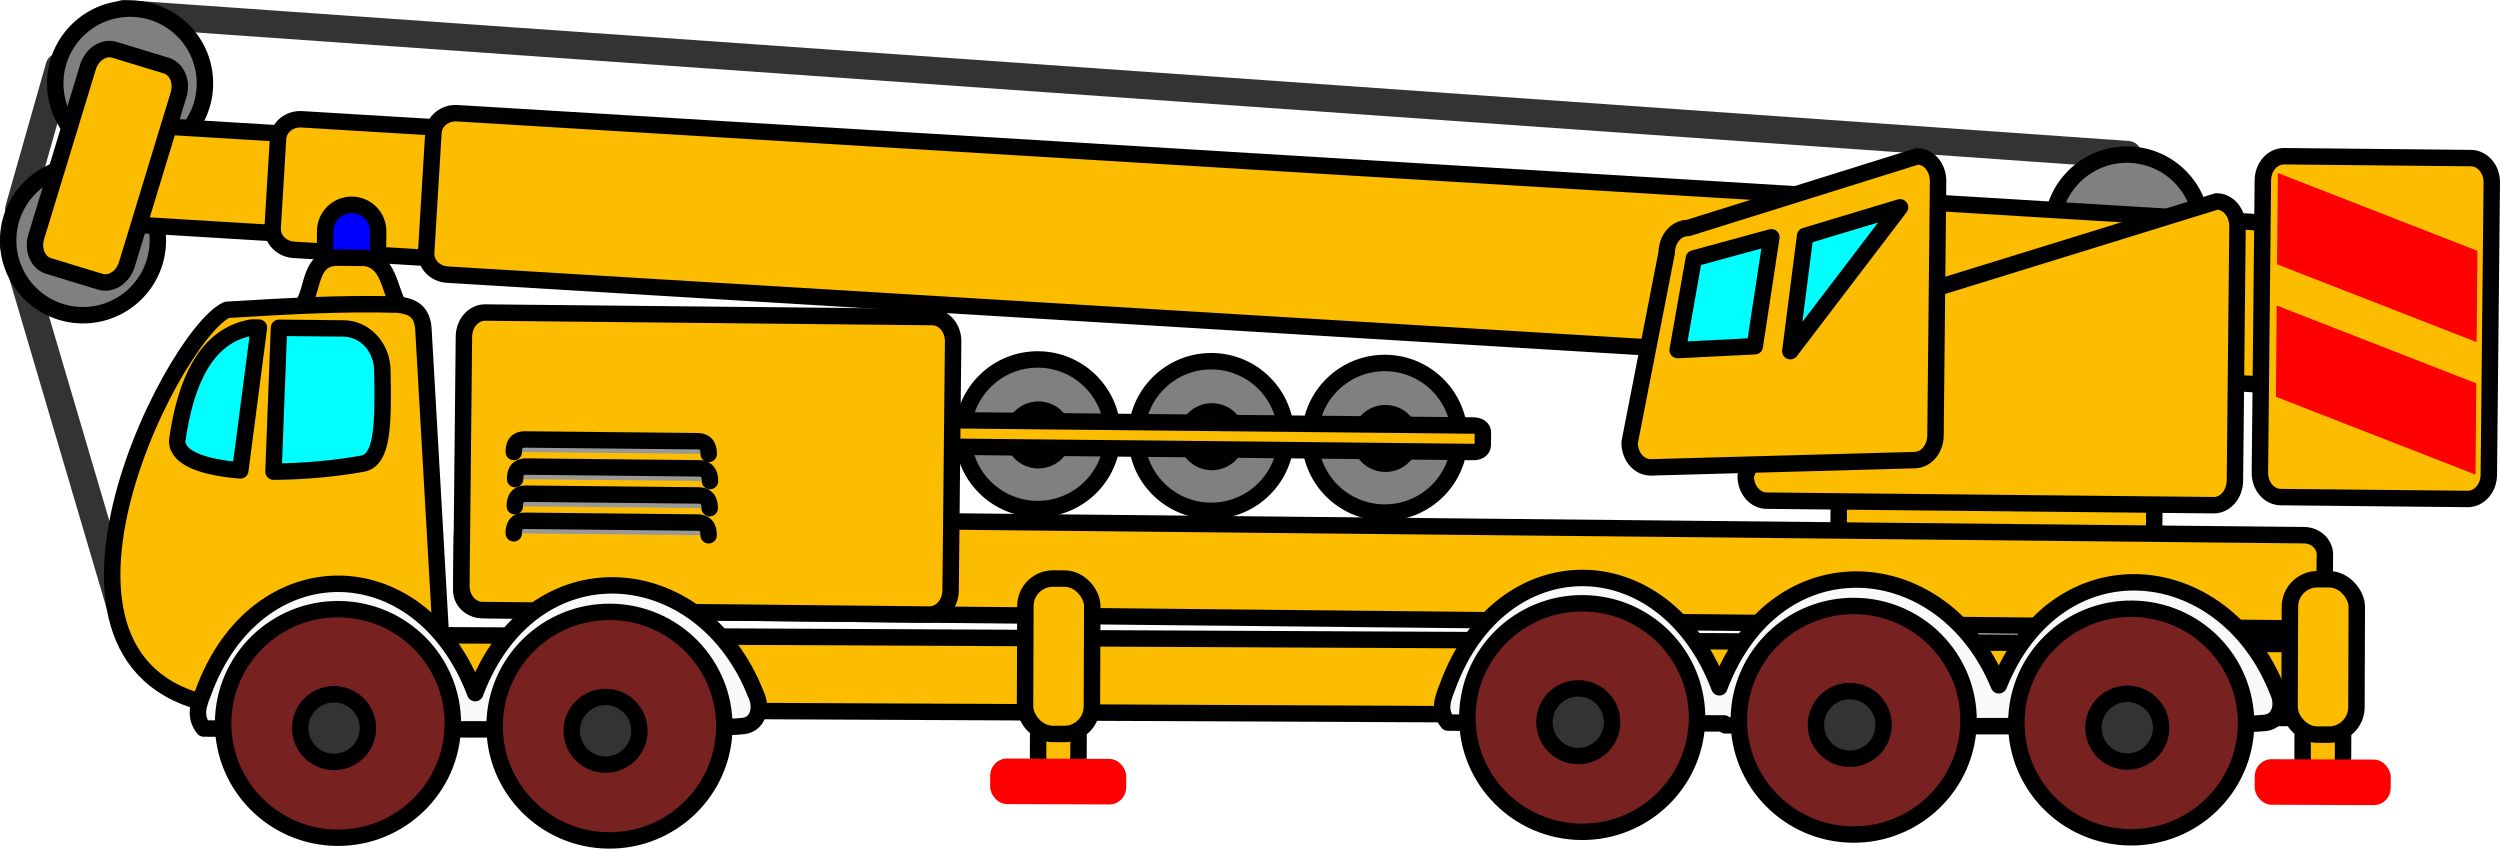 <?xml version="1.0" encoding="UTF-8" standalone="no"?>
<!-- Created with Inkscape (http://www.inkscape.org/) -->

<svg
   xmlns:dc="http://purl.org/dc/elements/1.1/"
   xmlns:cc="http://creativecommons.org/ns#"
   xmlns:rdf="http://www.w3.org/1999/02/22-rdf-syntax-ns#"
   xmlns:svg="http://www.w3.org/2000/svg"
   xmlns="http://www.w3.org/2000/svg"
   xmlns:sodipodi="http://sodipodi.sourceforge.net/DTD/sodipodi-0.dtd"
   xmlns:inkscape="http://www.inkscape.org/namespaces/inkscape"
   width="456.378"
   height="155.153"
   id="svg2"
   sodipodi:version="0.32"
   inkscape:version="0.92.3 (2405546, 2018-03-11)"
   sodipodi:docname="car-18.svg"
   inkscape:output_extension="org.inkscape.output.svg.inkscape"
   version="1.0"
   style="display:inline"
   inkscape:export-filename="C:\Dokumente und Einstellungen\Klaus\desktop\Apuan.png"
   inkscape:export-xdpi="149.99368"
   inkscape:export-ydpi="149.99368">
  <sodipodi:namedview
     id="base"
     pagecolor="#ffffff"
     bordercolor="#666666"
     borderopacity="1.0"
     gridtolerance="10000"
     guidetolerance="14"
     objecttolerance="10"
     inkscape:pageopacity="0.0"
     inkscape:pageshadow="2"
     inkscape:zoom="1.6274901"
     inkscape:cx="218.4271"
     inkscape:cy="73.373088"
     inkscape:document-units="px"
     inkscape:current-layer="layer1"
     showgrid="false"
     showguides="true"
     inkscape:guide-bbox="true"
     inkscape:object-nodes="true"
     units="cm"
     inkscape:window-width="1920"
     inkscape:window-height="1017"
     inkscape:window-x="-4"
     inkscape:window-y="9"
     inkscape:window-maximized="1"
     fit-margin-top="0"
     fit-margin-left="0"
     fit-margin-right="0"
     fit-margin-bottom="0"
     showborder="false" />
  <defs
     id="defs4" />
  <g
     style="display:inline"
     id="layer1"
     inkscape:groupmode="layer"
     inkscape:label="Bilder"
     transform="translate(-258.053,-367.268)">
    <g
       transform="translate(79.244,410.27)"
       sodipodi:insensitive="true"
       style="display:none"
       inkscape:label="Temp"
       id="layer2">
      <path
         sodipodi:nodetypes="ccccc"
         id="rect2383"
         d="M 192.314,241.13 500.817,139.92 491.803,459.145 184.301,417.142 Z"
         style="opacity:0.55;fill:#ff0000;fill-opacity:1;stroke:#000000;stroke-width:1.015;stroke-linecap:round;stroke-linejoin:round;stroke-miterlimit:4;stroke-opacity:1"
         transform="matrix(0.971,0.239,0,1,0,0)"
         inkscape:connector-curvature="0" />
      <path
         style="opacity:0.55;fill:#ff0000;fill-opacity:1;stroke:#000000;stroke-width:1;stroke-linecap:round;stroke-linejoin:round;stroke-miterlimit:4;stroke-opacity:1"
         d="M 617.915,317.242 486.262,260.263 477.551,576.683 622.442,350.311 Z"
         id="path3158"
         sodipodi:nodetypes="ccccc"
         inkscape:connector-curvature="0" />
      <path
         transform="matrix(0.971,0.239,0,1,0,0)"
         style="opacity:0.55;fill:#ff0000;fill-opacity:1;stroke:#000000;stroke-width:1.015;stroke-linecap:round;stroke-linejoin:round;stroke-miterlimit:4;stroke-opacity:1"
         d="M 192.314,241.13 500.817,139.92 509.832,-40.222 236.386,75.952 Z"
         id="path3160"
         sodipodi:nodetypes="ccccc"
         inkscape:connector-curvature="0" />
      <path
         transform="matrix(0.971,0.239,0,1,0,0)"
         sodipodi:nodetypes="ccccc"
         id="path3162"
         d="M 636.356,165.157 500.817,139.92 509.832,-40.222 632.032,129.231 Z"
         style="opacity:0.55;fill:#ff0000;fill-opacity:1;stroke:#000000;stroke-width:1.015;stroke-linecap:round;stroke-linejoin:round;stroke-miterlimit:4;stroke-opacity:1"
         inkscape:connector-curvature="0" />
    </g>
    <flowRoot
       style="font-style:normal;font-weight:normal;line-height:0.01%;font-family:'Bitstream Vera Sans';fill:#000000;fill-opacity:1;stroke:none;stroke-width:1px;stroke-linecap:butt;stroke-linejoin:miter;stroke-opacity:1"
       id="flowRoot3676"
       xml:space="preserve"><flowRegion
         id="flowRegion3678"><rect
           y="46.381"
           x="96.516"
           height="81.948"
           width="31.869"
           id="rect3680" /></flowRegion><flowPara
         id="flowPara3682"> </flowPara></flowRoot>    <g
       id="g6755"
       transform="rotate(-6.624,3256.821,1250.133)">
      <path
         sodipodi:nodetypes="cc"
         id="path4072"
         d="M 389.655,143.768 377.243,72.012"
         style="fill:#fcbc00;fill-opacity:1;stroke:#333333;stroke-width:5;stroke-linecap:round;stroke-linejoin:round;stroke-miterlimit:4;stroke-dasharray:none;stroke-opacity:1"
         inkscape:connector-curvature="0" />
      <path
         style="fill:none;fill-opacity:1;stroke:#333333;stroke-width:5;stroke-linecap:round;stroke-linejoin:round;stroke-miterlimit:4;stroke-dasharray:none;stroke-opacity:1"
         d="m 378.922,65.557 10.328,-24.965"
         id="path4070"
         sodipodi:nodetypes="cc"
         inkscape:connector-curvature="0" />
      <path
         style="fill:none;fill-opacity:1;stroke:#333333;stroke-width:5;stroke-linecap:round;stroke-linejoin:round;stroke-miterlimit:4;stroke-dasharray:none;stroke-opacity:1"
         d="M 762.51,100.092 402.053,32.329"
         id="rect4065"
         sodipodi:nodetypes="cc"
         inkscape:connector-curvature="0" />
      <g
         transform="matrix(-0.873,-0.11,-0.11,0.873,813.665,528.169)"
         id="g4044">
        <circle
           style="opacity:1;fill:#808080;fill-opacity:1;stroke:#000000;stroke-width:2.373;stroke-linecap:round;stroke-linejoin:round;stroke-miterlimit:4;stroke-dasharray:none;stroke-opacity:1"
           id="path4038"
           transform="matrix(1.437,0,0,1.437,-391.619,327.444)"
           cx="511.983"
           cy="-516.807"
           r="10.801" />
        <circle
           transform="matrix(0.486,0,0,0.486,95.14,-163.901)"
           id="path4042"
           style="opacity:1;fill:#ff0000;fill-opacity:1;stroke:#000000;stroke-width:7.012;stroke-linecap:round;stroke-linejoin:round;stroke-miterlimit:4;stroke-dasharray:none;stroke-opacity:1"
           cx="511.983"
           cy="-516.807"
           r="10.801" />
      </g>
      <g
         id="g4048"
         transform="matrix(-0.873,-0.11,-0.11,0.873,845.095,532.142)">
        <circle
           transform="matrix(1.437,0,0,1.437,-391.619,327.444)"
           id="path4051"
           style="opacity:1;fill:#808080;fill-opacity:1;stroke:#000000;stroke-width:2.373;stroke-linecap:round;stroke-linejoin:round;stroke-miterlimit:4;stroke-dasharray:none;stroke-opacity:1"
           cx="511.983"
           cy="-516.807"
           r="10.801" />
        <circle
           style="opacity:1;fill:#ff0000;fill-opacity:1;stroke:#000000;stroke-width:7.012;stroke-linecap:round;stroke-linejoin:round;stroke-miterlimit:4;stroke-dasharray:none;stroke-opacity:1"
           id="path4053"
           transform="matrix(0.486,0,0,0.486,95.14,-163.901)"
           cx="511.983"
           cy="-516.807"
           r="10.801" />
      </g>
      <g
         transform="matrix(-0.873,-0.11,-0.11,0.873,876.525,536.115)"
         id="g4055">
        <circle
           style="opacity:1;fill:#808080;fill-opacity:1;stroke:#000000;stroke-width:2.373;stroke-linecap:round;stroke-linejoin:round;stroke-miterlimit:4;stroke-dasharray:none;stroke-opacity:1"
           id="path4057"
           transform="matrix(1.437,0,0,1.437,-391.619,327.444)"
           cx="511.983"
           cy="-516.807"
           r="10.801" />
        <circle
           transform="matrix(0.486,0,0,0.486,95.14,-163.901)"
           id="path4059"
           style="opacity:1;fill:#ff0000;fill-opacity:1;stroke:#000000;stroke-width:7.012;stroke-linecap:round;stroke-linejoin:round;stroke-miterlimit:4;stroke-dasharray:none;stroke-opacity:1"
           cx="511.983"
           cy="-516.807"
           r="10.801" />
      </g>
      <path
         style="fill:#fcbc00;fill-opacity:1;stroke:#000000;stroke-width:3;stroke-linecap:round;stroke-linejoin:round;stroke-miterlimit:4;stroke-opacity:1"
         d="M 638.223,135.444 536.065,122.53 c -0.908,-0.115 -1.705,0.319 -1.788,0.973 l -0.308,2.435 c -0.083,0.654 0.582,1.273 1.489,1.388 l 102.157,12.914 c 0.908,0.115 1.705,-0.319 1.788,-0.973 l 0.308,-2.435 c 0.083,-0.654 -0.582,-1.273 -1.489,-1.388 z"
         id="path4061"
         sodipodi:nodetypes="ccccccccc"
         inkscape:connector-curvature="0" />
      <path
         style="fill:#fcbc00;fill-opacity:1;stroke:#000000;stroke-width:3;stroke-linecap:round;stroke-linejoin:round;stroke-miterlimit:4;stroke-opacity:1"
         d="m 756.799,146.726 -46.628,-5.894 c -2.915,-0.368 -5.387,0.327 -5.543,1.56 l -3.39,26.811 c -0.156,1.233 2.065,2.522 4.98,2.89 l 46.628,5.894 c 2.915,0.368 5.387,-0.327 5.543,-1.56 l 3.39,-26.811 c 0.156,-1.233 -2.065,-2.522 -4.98,-2.89 z"
         id="path4036"
         sodipodi:nodetypes="ccccccccc"
         inkscape:connector-curvature="0" />
      <circle
         style="fill:#808080;fill-opacity:1;stroke:#000000;stroke-width:2.373;stroke-linecap:round;stroke-linejoin:round;stroke-miterlimit:4;stroke-dasharray:none;stroke-opacity:1"
         id="path4032"
         transform="matrix(-1.255,-0.159,-0.159,1.254,1321.135,843.108)"
         cx="511.983"
         cy="-516.807"
         r="10.801" />
      <circle
         transform="matrix(-1.255,-0.159,-0.159,1.254,950.265,802.069)"
         id="path4030"
         style="fill:#808080;fill-opacity:1;stroke:#000000;stroke-width:2.373;stroke-linecap:round;stroke-linejoin:round;stroke-miterlimit:4;stroke-dasharray:none;stroke-opacity:1"
         cx="511.983"
         cy="-516.807"
         r="10.801" />
      <circle
         style="fill:#808080;fill-opacity:1;stroke:#000000;stroke-width:2.373;stroke-linecap:round;stroke-linejoin:round;stroke-miterlimit:4;stroke-dasharray:none;stroke-opacity:1"
         id="path4028"
         transform="matrix(-1.255,-0.159,-0.159,1.254,962.113,774.589)"
         cx="511.983"
         cy="-516.807"
         r="10.801" />
      <g
         transform="matrix(-0.927,-0.165,-0.165,0.927,789.899,588.191)"
         id="g4015"
         style="fill:#fcbc00;fill-opacity:1">
        <g
           transform="translate(69.006,50.778)"
           id="g4017"
           style="fill:#fcbc00;fill-opacity:1">
          <path
             style="fill:#fcbc00;fill-opacity:1;stroke:#000000;stroke-width:3.187;stroke-linecap:round;stroke-linejoin:round;stroke-miterlimit:4;stroke-opacity:1"
             d="m 59.53,-538.466 h 374.747 c 2.422,0 4.372,1.795 4.372,4.026 v 11.305 c 0,2.23 -1.95,4.026 -4.372,4.026 H 59.53 c -2.422,0 -4.372,-1.795 -4.372,-4.026 v -11.305 c 0,-2.23 1.95,-4.026 4.372,-4.026 z"
             id="path4020"
             sodipodi:nodetypes="ccccccccc"
             inkscape:connector-curvature="0" />
          <path
             sodipodi:nodetypes="ccccccccc"
             id="path4022"
             d="M 35.53,-541.466 H 404.277 c 2.422,0 4.372,1.795 4.372,4.026 v 17.305 c 0,2.23 -1.95,4.026 -4.372,4.026 H 35.53 c -2.422,0 -4.372,-1.795 -4.372,-4.026 v -17.305 c 0,-2.23 1.95,-4.026 4.372,-4.026 z"
             style="fill:#fcbc00;fill-opacity:1;stroke:#000000;stroke-width:3.187;stroke-linecap:round;stroke-linejoin:round;stroke-miterlimit:4;stroke-opacity:1"
             inkscape:connector-curvature="0" />
          <path
             style="fill:#fcbc00;fill-opacity:1;stroke:#000000;stroke-width:3.187;stroke-linecap:round;stroke-linejoin:round;stroke-miterlimit:4;stroke-opacity:1"
             d="M 17.53,-544.466 H 374.277 c 2.422,0 4.372,1.795 4.372,4.026 v 23.305 c 0,2.23 -1.95,4.026 -4.372,4.026 H 17.53 c -2.422,0 -4.372,-1.795 -4.372,-4.026 v -23.305 c 0,-2.23 1.95,-4.026 4.372,-4.026 z"
             id="path4024"
             sodipodi:nodetypes="ccccccccc"
             inkscape:connector-curvature="0" />
        </g>
      </g>
      <path
         sodipodi:nodetypes="cccccc"
         id="path3037"
         d="m 439.419,71.791 c -2.658,-0.336 -5.068,1.533 -5.404,4.19 l -1.764,13.954 c 1.532,0.23 7.264,0.997 9.594,1.213 l 1.764,-13.954 c 0.336,-2.657 -1.533,-5.067 -4.191,-5.403 z"
         style="fill:#0000ff;fill-opacity:1;stroke:#000000;stroke-width:3;stroke-linecap:round;stroke-linejoin:round;stroke-miterlimit:4;stroke-opacity:1"
         inkscape:connector-curvature="0" />
      <path
         sodipodi:nodetypes="ccccc"
         id="path3039"
         d="m 440.751,81.705 -5.089,-0.643 c -5.011,-0.548 -4.923,4.869 -7.095,7.643 0.664,5.155 15.491,7.572 17.153,2.168 -1.343,-3.414 -0.888,-8.027 -4.969,-9.167 z"
         style="fill:#fcbc00;fill-opacity:1;stroke:#000000;stroke-width:3;stroke-linecap:round;stroke-linejoin:round;stroke-miterlimit:4;stroke-opacity:1"
         inkscape:connector-curvature="0" />
      <path
         style="fill:#fcbc00;fill-opacity:1;stroke:#000000;stroke-width:3;stroke-linecap:round;stroke-linejoin:round;stroke-miterlimit:4;stroke-opacity:1"
         d="m 445.72,90.872 c 2.275,0.571 4.307,1.515 4.028,5.193 l -3.267,55.655 335.206,40.544 c 1.977,0.25 3.347,2.024 3.098,3.995 -0.141,2.748 -1.727,9.299 -4.792,9.399 l -370.49,-44.728 c -46.026,-7.689 -5.858,-69.156 5.011,-72.729 10.415,0.584 20.875,1.155 31.206,2.67 z"
         id="path3041"
         sodipodi:nodetypes="ccccccccc"
         inkscape:connector-curvature="0" />
      <path
         style="fill:#00ffff;fill-opacity:1;stroke:#000000;stroke-width:3;stroke-linecap:round;stroke-linejoin:round;stroke-miterlimit:4;stroke-opacity:1"
         d="m 435.307,94.039 c 3.931,0.497 6.662,4.349 6.121,8.628 -0.95,9.939 -1.84,15.749 -5.304,16.273 -4.888,0.335 -11.016,0.209 -16.55,-0.41 l 4.026,-25.971 z m -15.344,-1.94 -6.38,25.507 c -6.43,-1.298 -11.18,-3.461 -10.832,-6.671 2.621,-10.127 7.275,-18.584 15.957,-18.994 z"
         id="path3061"
         sodipodi:nodetypes="ccccccccccc"
         inkscape:connector-curvature="0" />
      <path
         sodipodi:nodetypes="ccccccccc"
         id="path3995"
         d="M 786.436,172.809 456.645,131.119 c -2.115,-0.267 -4.015,1.085 -4.261,3.032 l -1.248,9.869 c -0.246,1.947 1.258,3.729 3.373,3.997 l 329.791,41.689 c 2.115,0.267 4.015,-1.085 4.261,-3.032 l 1.248,-9.869 c 0.246,-1.947 -1.258,-3.729 -3.373,-3.997 z"
         style="fill:#fcbc00;fill-opacity:1;stroke:#000000;stroke-width:3;stroke-linecap:round;stroke-linejoin:round;stroke-miterlimit:4;stroke-opacity:1"
         inkscape:connector-curvature="0" />
      <path
         style="fill:#fcbc00;fill-opacity:1;stroke:#000000;stroke-width:3;stroke-linecap:round;stroke-linejoin:round;stroke-miterlimit:4;stroke-opacity:1"
         d="m 542.294,104.37 -80.972,-10.236 c -2.115,-0.267 -4.065,1.478 -4.373,3.912 l -5.702,45.093 c -0.308,2.435 1.147,4.61 3.261,4.877 l 80.972,10.236 c 2.115,0.267 4.065,-1.478 4.373,-3.912 l 5.702,-45.093 c 0.308,-2.435 -1.147,-4.61 -3.261,-4.877 z"
         id="rect3045"
         sodipodi:nodetypes="ccccccccc"
         inkscape:connector-curvature="0" />
      <path
         sodipodi:nodetypes="ccccccccc"
         id="path3997"
         d="m 777.628,110.447 -76.075,14.167 c -2.115,-0.267 -4.07,1.519 -4.384,4.005 l -10.719,21.641 c -0.314,2.486 1.135,4.703 3.25,4.97 l 80.972,10.236 c 2.115,0.267 4.07,-1.519 4.384,-4.005 l 5.822,-46.044 c 0.314,-2.486 -1.135,-4.703 -3.25,-4.97 z"
         style="fill:#fcbc00;fill-opacity:1;stroke:#000000;stroke-width:3;stroke-linecap:round;stroke-linejoin:round;stroke-miterlimit:4;stroke-opacity:1"
         inkscape:connector-curvature="0" />
      <path
         sodipodi:nodetypes="ccccccccc"
         id="path4026"
         d="m 408.668,42.635 -9.047,-3.945 c -1.885,-0.822 -4.195,0.333 -5.18,2.59 l -12.941,29.661 c -0.985,2.257 -0.26,4.736 1.625,5.558 l 9.047,3.945 c 1.885,0.822 4.195,-0.333 5.18,-2.59 l 12.941,-29.661 c 0.985,-2.257 0.26,-4.736 -1.625,-5.558 z"
         style="fill:#fcbc00;fill-opacity:1;stroke:#000000;stroke-width:3;stroke-linecap:round;stroke-linejoin:round;stroke-miterlimit:4;stroke-opacity:1"
         inkscape:connector-curvature="0" />
      <path
         sodipodi:nodetypes="ccccccccc"
         id="path4034"
         d="m 824.649,107.947 -33.828,-4.276 c -2.115,-0.267 -4.065,1.478 -4.373,3.912 l -6.695,52.949 c -0.308,2.435 1.147,4.61 3.261,4.877 l 33.828,4.276 c 2.115,0.267 4.065,-1.478 4.373,-3.912 l 6.695,-52.949 c 0.308,-2.435 -1.147,-4.61 -3.261,-4.877 z"
         style="fill:#fcbc00;fill-opacity:1;stroke:#000000;stroke-width:3;stroke-linecap:round;stroke-linejoin:round;stroke-miterlimit:4;stroke-opacity:1"
         inkscape:connector-curvature="0" />
      <path
         sodipodi:nodetypes="cccc"
         id="path3073"
         d="m 498.525,129.429 c 0.087,-0.693 0.197,-2.298 -1.74,-2.543 l -31.235,-3.95 c -2.029,-0.257 -2.23,1.337 -2.318,2.03"
         style="fill:#999999;fill-opacity:1;stroke:#000000;stroke-width:3;stroke-linecap:round;stroke-linejoin:round;stroke-miterlimit:4;stroke-opacity:1"
         inkscape:connector-curvature="0" />
      <path
         style="fill:#999999;fill-opacity:1;stroke:#000000;stroke-width:3;stroke-linecap:round;stroke-linejoin:round;stroke-miterlimit:4;stroke-opacity:1"
         d="m 497.14,139.231 c 0.088,-0.693 0.197,-2.298 -1.74,-2.543 l -31.235,-3.95 c -2.029,-0.257 -2.23,1.337 -2.318,2.03"
         id="path3075"
         sodipodi:nodetypes="cccc"
         inkscape:connector-curvature="0" />
      <path
         style="fill:#999999;fill-opacity:1;stroke:#000000;stroke-width:3;stroke-linecap:round;stroke-linejoin:round;stroke-miterlimit:4;stroke-opacity:1"
         d="m 497.904,134.339 c 0.087,-0.693 0.197,-2.298 -1.74,-2.543 L 464.929,127.847 c -2.029,-0.257 -2.23,1.337 -2.318,2.03"
         id="path3079"
         sodipodi:nodetypes="cccc"
         inkscape:connector-curvature="0" />
      <path
         sodipodi:nodetypes="cccc"
         id="path3089"
         d="m 498.859,124.483 c 0.087,-0.693 0.197,-2.298 -1.74,-2.543 L 465.884,117.99 c -2.029,-0.257 -2.23,1.337 -2.318,2.03"
         style="fill:#999999;fill-opacity:1;stroke:#000000;stroke-width:3;stroke-linecap:round;stroke-linejoin:round;stroke-miterlimit:4;stroke-opacity:1"
         inkscape:connector-curvature="0" />
      <g
         id="g3178"
         transform="matrix(-1.117,-0.141,-0.141,1.117,630.801,583.582)">
        <path
           style="fill:#f9f9f9;fill-opacity:1;stroke:#000000;stroke-width:2.665;stroke-linecap:round;stroke-linejoin:round;stroke-miterlimit:4;stroke-dasharray:none;stroke-opacity:1"
           d="m 161.192,-345.842 c 4.098,0.612 43.692,1.117 87.579,1.288 1.585,-1.932 0.889,-3.864 0.145,-5.797 -8.329,-23.662 -34.923,-23.911 -44.11,-0.383 -8.952,-24.569 -36.595,-22.531 -45.545,-0.185 -0.929,1.847 -0.561,4.681 1.931,5.076 z"
           id="path3180"
           sodipodi:nodetypes="cccccc"
           inkscape:connector-curvature="0" />
        <circle
           transform="matrix(0.397,0,0,0.395,40.97,-604.08)"
           id="path3182"
           style="fill:#782121;fill-opacity:1;stroke:#000000;stroke-width:6.73;stroke-linecap:round;stroke-linejoin:round;stroke-miterlimit:4;stroke-dasharray:none;stroke-opacity:1"
           cx="468.601"
           cy="654.394"
           r="46.913" />
        <circle
           transform="matrix(0.117,0,0,0.117,172.806,-421.397)"
           style="fill:#333333;fill-opacity:1;stroke:#000000;stroke-width:22.747;stroke-linecap:round;stroke-linejoin:round;stroke-miterlimit:4;stroke-dasharray:none;stroke-opacity:1"
           id="path3184"
           cx="468.601"
           cy="654.394"
           r="46.913" />
        <circle
           style="fill:#782121;fill-opacity:1;stroke:#000000;stroke-width:6.73;stroke-linecap:round;stroke-linejoin:round;stroke-miterlimit:4;stroke-dasharray:none;stroke-opacity:1"
           id="path3186"
           transform="matrix(0.397,0,0,0.395,-3.053,-604.08)"
           cx="468.601"
           cy="654.394"
           r="46.913" />
        <circle
           id="path3188"
           style="fill:#333333;fill-opacity:1;stroke:#000000;stroke-width:22.747;stroke-linecap:round;stroke-linejoin:round;stroke-miterlimit:4;stroke-dasharray:none;stroke-opacity:1"
           transform="matrix(0.117,0,0,0.117,128.783,-421.397)"
           cx="468.601"
           cy="654.394"
           r="46.913" />
      </g>
      <g
         id="g3984"
         transform="matrix(-1.117,-0.141,-0.141,1.117,856.542,608.714)">
        <path
           id="path3047"
           d="m 137.031,-368.406 c -9.148,0.232 -18.306,6.327 -22.781,17.5 -0.929,1.847 -0.554,4.667 1.938,5.062 4.098,0.612 43.706,1.11 87.594,1.281 0.088,-0.107 0.144,-0.205 0.219,-0.312 13.517,0.144 28.482,0.249 44.781,0.312 1.585,-1.932 0.869,-3.849 0.125,-5.781 -8.329,-23.662 -34.907,-23.903 -44.094,-0.375 -8.872,-24.35 -36.114,-22.567 -45.312,-0.781 -4.575,-11.736 -13.519,-17.133 -22.469,-16.906 z"
           style="fill:#f9f9f9;fill-opacity:1;stroke:#000000;stroke-width:2.665;stroke-linecap:round;stroke-linejoin:round;stroke-miterlimit:4;stroke-dasharray:none;stroke-opacity:1"
           inkscape:connector-curvature="0" />
        <circle
           style="fill:#782121;fill-opacity:1;stroke:#000000;stroke-width:6.73;stroke-linecap:round;stroke-linejoin:round;stroke-miterlimit:4;stroke-dasharray:none;stroke-opacity:1"
           id="path3053"
           transform="matrix(0.397,0,0,0.395,40.97,-604.08)"
           cx="468.601"
           cy="654.394"
           r="46.913" />
        <circle
           id="path3055"
           style="fill:#333333;fill-opacity:1;stroke:#000000;stroke-width:22.747;stroke-linecap:round;stroke-linejoin:round;stroke-miterlimit:4;stroke-dasharray:none;stroke-opacity:1"
           transform="matrix(0.117,0,0,0.117,172.806,-421.397)"
           cx="468.601"
           cy="654.394"
           r="46.913" />
        <circle
           transform="matrix(0.397,0,0,0.395,-3.053,-604.08)"
           id="path3057"
           style="fill:#782121;fill-opacity:1;stroke:#000000;stroke-width:6.73;stroke-linecap:round;stroke-linejoin:round;stroke-miterlimit:4;stroke-dasharray:none;stroke-opacity:1"
           cx="468.601"
           cy="654.394"
           r="46.913" />
        <circle
           transform="matrix(0.117,0,0,0.117,128.783,-421.397)"
           style="fill:#333333;fill-opacity:1;stroke:#000000;stroke-width:22.747;stroke-linecap:round;stroke-linejoin:round;stroke-miterlimit:4;stroke-dasharray:none;stroke-opacity:1"
           id="path3059"
           cx="468.601"
           cy="654.394"
           r="46.913" />
        <circle
           transform="matrix(0.397,0,0,0.395,-48.053,-604.08)"
           id="path3198"
           style="fill:#782121;fill-opacity:1;stroke:#000000;stroke-width:6.73;stroke-linecap:round;stroke-linejoin:round;stroke-miterlimit:4;stroke-dasharray:none;stroke-opacity:1"
           cx="468.601"
           cy="654.394"
           r="46.913" />
        <circle
           transform="matrix(0.117,0,0,0.117,83.783,-421.397)"
           style="fill:#333333;fill-opacity:1;stroke:#000000;stroke-width:22.747;stroke-linecap:round;stroke-linejoin:round;stroke-miterlimit:4;stroke-dasharray:none;stroke-opacity:1"
           id="path3201"
           cx="468.601"
           cy="654.394"
           r="46.913" />
      </g>
      <path
         style="fill:#ff0000;fill-opacity:1;stroke:none;stroke-width:3;stroke-linecap:round;stroke-linejoin:round;stroke-miterlimit:4;stroke-opacity:1"
         d="m 789.322,106.591 -2.069,16.526 34.551,18.313 2.069,-16.526 z"
         id="path6728"
         sodipodi:nodetypes="ccccc"
         inkscape:connector-curvature="0" />
      <path
         sodipodi:nodetypes="ccccc"
         id="path6730"
         d="m 786.322,130.591 -2.069,16.526 34.551,18.313 2.069,-16.526 z"
         style="fill:#ff0000;fill-opacity:1;stroke:none;stroke-width:3;stroke-linecap:round;stroke-linejoin:round;stroke-miterlimit:4;stroke-opacity:1"
         inkscape:connector-curvature="0" />
      <path
         style="fill:#fcbc00;fill-opacity:1;stroke:#000000;stroke-width:3;stroke-linecap:round;stroke-linejoin:round;stroke-miterlimit:4;stroke-opacity:1"
         d="m 724.281,95.969 -43.075,8.167 c -2.115,-0.267 -4.07,1.519 -4.384,4.005 l -10.719,33.641 c -0.314,2.486 1.135,4.703 3.25,4.97 l 47.972,4.236 c 2.115,0.267 4.07,-1.519 4.384,-4.005 l 5.822,-46.044 c 0.314,-2.486 -1.135,-4.703 -3.25,-4.97 z"
         id="path6732"
         sodipodi:nodetypes="ccccccccc"
         inkscape:connector-curvature="0" />
      <path
         sodipodi:nodetypes="ccccccccc"
         id="path6734"
         d="m 720.083,104.846 -22.915,23.773 5.103,-20.585 z m -23.96,2.728 -5.303,19.404 -14.063,-0.927 4.865,-16.28 z"
         style="fill:#00ffff;fill-opacity:1;stroke:#000000;stroke-width:3;stroke-linecap:round;stroke-linejoin:round;stroke-miterlimit:4;stroke-opacity:1"
         inkscape:connector-curvature="0" />
      <g
         transform="rotate(6.832,-501.635,643.363)"
         id="g6742">
        <rect
           ry="5.026"
           y="39.953"
           x="721.201"
           height="28.364"
           width="7.38"
           id="rect6738"
           style="opacity:1;fill:#fcbc00;fill-opacity:1;stroke:#000000;stroke-width:3;stroke-linecap:round;stroke-linejoin:round;stroke-miterlimit:4;stroke-dasharray:none;stroke-opacity:1" />
        <rect
           style="opacity:1;fill:#fcbc00;fill-opacity:1;stroke:#000000;stroke-width:3;stroke-linecap:round;stroke-linejoin:round;stroke-miterlimit:4;stroke-dasharray:none;stroke-opacity:1"
           id="rect6736"
           width="12.207"
           height="28.364"
           x="718.788"
           y="30.953"
           ry="5.026" />
        <rect
           style="opacity:1;fill:#ff0000;fill-opacity:1;stroke:none;stroke-width:3;stroke-linecap:round;stroke-linejoin:round;stroke-miterlimit:4;stroke-dasharray:none;stroke-opacity:1"
           id="rect6740"
           width="24.832"
           height="8.312"
           x="712.475"
           y="63.84"
           ry="3.144"
           rx="3.063" />
      </g>
      <g
         id="g6747"
         transform="rotate(6.832,-392.211,-1290.609)">
        <rect
           style="opacity:1;fill:#fcbc00;fill-opacity:1;stroke:#000000;stroke-width:3;stroke-linecap:round;stroke-linejoin:round;stroke-miterlimit:4;stroke-dasharray:none;stroke-opacity:1"
           id="rect6749"
           width="7.38"
           height="28.364"
           x="721.201"
           y="39.953"
           ry="5.026" />
        <rect
           ry="5.026"
           y="30.953"
           x="718.788"
           height="28.364"
           width="12.207"
           id="rect6751"
           style="opacity:1;fill:#fcbc00;fill-opacity:1;stroke:#000000;stroke-width:3;stroke-linecap:round;stroke-linejoin:round;stroke-miterlimit:4;stroke-dasharray:none;stroke-opacity:1" />
        <rect
           rx="3.063"
           ry="3.144"
           y="63.84"
           x="712.475"
           height="8.312"
           width="24.832"
           id="rect6753"
           style="opacity:1;fill:#ff0000;fill-opacity:1;stroke:none;stroke-width:3;stroke-linecap:round;stroke-linejoin:round;stroke-miterlimit:4;stroke-dasharray:none;stroke-opacity:1" />
      </g>
    </g>
  </g>
</svg>

